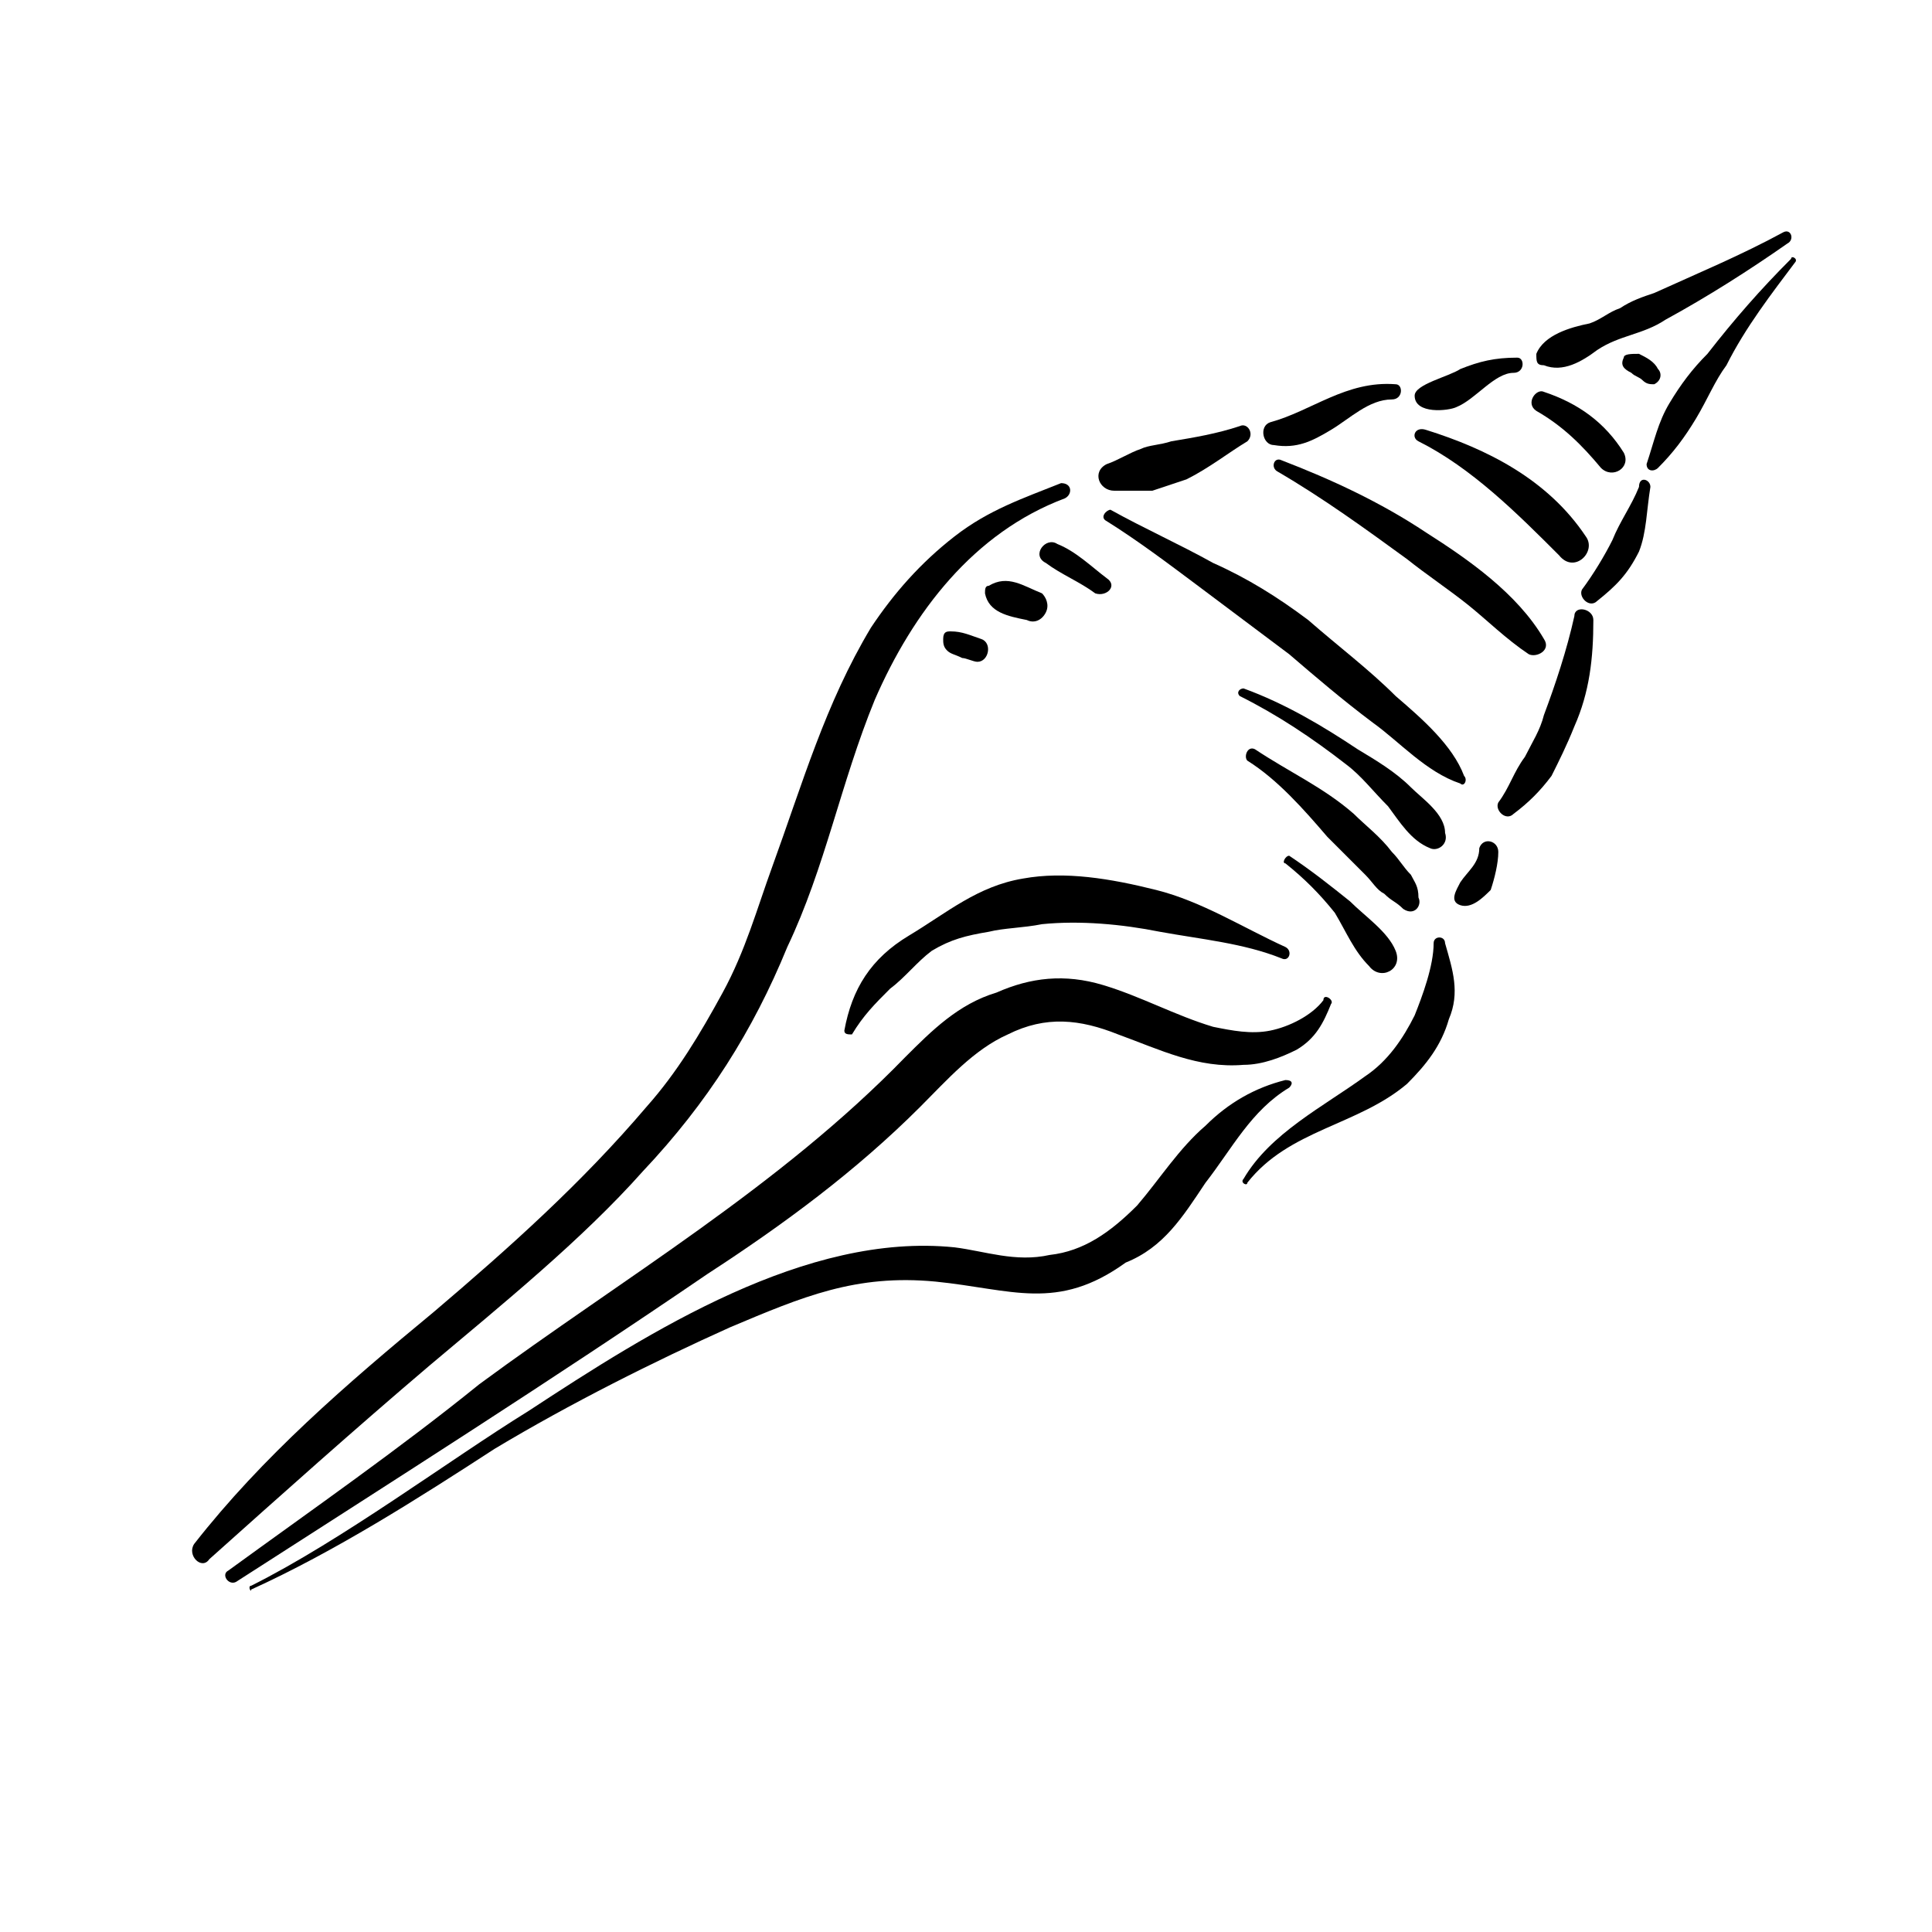 <?xml version="1.0" encoding="UTF-8"?>
<!-- Uploaded to: SVG Repo, www.svgrepo.com, Generator: SVG Repo Mixer Tools -->
<svg fill="#000000" width="800px" height="800px" version="1.1" viewBox="144 144 512 512" xmlns="http://www.w3.org/2000/svg">
 <g>
  <path d="m516.88 431.23c5.039-5.039 9.07-10.078 11.082-17.129 3.023-7.055 1.008-13.098-1.008-20.152 0-2.016-3.023-2.016-3.023 0 0 6.047-3.023 14.105-5.039 19.145-3.019 6.047-7.051 12.09-13.098 16.121-11.082 8.062-25.188 15.113-32.242 27.207-1.008 1.008 1.008 2.016 1.008 1.008 11.082-14.109 29.223-15.113 42.32-26.199z"/>
  <path d="m578.35 290.17c2.016-5.039 2.016-11.082 3.023-17.129 0-2.016-3.023-3.023-3.023 0-2.016 5.039-5.039 9.066-7.055 14.105-2.016 4.031-5.039 9.07-8.059 13.102-1.008 2.012 2.012 5.035 4.027 3.019 5.039-4.027 8.062-7.051 11.086-13.098z"/>
  <path d="m555.17 349.62c2.016-4.031 4.031-8.062 6.047-13.098 4.031-9.07 5.039-18.137 5.039-28.215 0-3.023-5.039-4.031-5.039-1.008-2.016 9.07-5.039 18.137-8.062 26.199-1.008 4.031-3.023 7.055-5.039 11.082-3.023 4.031-4.027 8.062-7.051 12.094-1.008 2.016 2.016 5.039 4.027 3.023 4.031-3.023 7.055-6.047 10.078-10.078z"/>
  <path d="m539.05 379.85c1.008-3.023 2.016-7.055 2.016-10.078 0-3.023-4.031-4.031-5.039-1.008 0 4.031-3.023 6.047-5.039 9.07-1.008 2.016-3.023 5.039 0 6.047 3.023 1.004 6.047-2.016 8.062-4.031z"/>
  <path d="m513.86 395.97c-2.016-5.039-8.062-9.07-12.09-13.102-5.039-4.031-10.078-8.062-16.121-12.09-1.012 0-2.016 2.016-1.012 2.016 5.039 4.031 9.07 8.062 13.098 13.098 3.027 5.039 5.043 10.078 9.07 14.109 3.023 4.027 9.07 1.008 7.055-4.031z"/>
  <path d="m616.64 205.53c-11.082 6.047-23.176 11.086-34.258 16.121-3.023 1.008-6.047 2.016-9.07 4.031-3.023 1.008-5.039 3.023-8.062 4.031-5.035 1.008-12.09 3.023-14.105 8.062 0 2.016 0 3.023 2.016 3.023 5.039 2.016 10.078-1.008 14.105-4.031 3.023-2.016 6.047-3.023 9.07-4.031 3.023-1.008 6.047-2.016 9.07-4.031 11.082-6.047 22.168-13.098 32.242-20.152 2.016-1.008 1.008-4.031-1.008-3.023z"/>
  <path d="m546.1 238.78c-6.047 0-10.078 1.008-15.113 3.023-3.023 2.012-12.09 4.027-12.09 7.051 0 5.039 9.07 4.031 11.082 3.023 5.039-2.016 10.078-9.07 15.113-9.07 3.023 0 3.023-4.027 1.008-4.027z"/>
  <path d="m513.86 245.83c-13.098-1.008-22.168 7.055-33.25 10.078-3.023 1.008-2.016 6.043 1.008 6.043 6.047 1.008 10.078-1.008 15.113-4.031 5.039-3.023 10.078-8.062 16.121-8.062 3.023 0.004 3.023-4.027 1.008-4.027z"/>
  <path d="m472.55 256.92c-6.047 2.016-12.09 3.023-18.137 4.027-3.023 1.008-6.047 1.008-8.062 2.016-3.023 1.008-6.043 3.023-9.066 4.031-4.031 2.016-2.016 7.055 2.016 7.055h10.078c3.023-1.008 6.047-2.016 9.07-3.023 6.047-3.023 11.082-7.055 16.121-10.078 2.012-2.012-0.004-5.035-2.019-4.027z"/>
  <path d="m257.93 505.8c19.145-16.121 40.305-33.25 56.426-51.387 17.129-18.137 29.223-37.281 38.289-59.449 10.074-21.16 14.105-43.328 23.176-65.496 10.078-23.176 26.199-44.336 50.383-53.402 2.016-1.008 2.016-4.031-1.008-4.031-10.078 4.031-19.148 7.055-28.215 14.105-9.07 7.055-16.121 15.113-22.168 24.184-12.09 20.152-18.137 41.312-26.199 63.48-4.031 11.082-7.055 22.168-13.098 33.25-6.047 11.082-12.09 21.16-20.152 30.23-17.129 20.152-36.273 37.281-56.426 54.41-23.176 19.145-45.344 38.289-63.48 61.465-2.016 3.023 2.016 7.055 4.027 4.031 19.148-17.129 38.293-34.258 58.445-51.391z"/>
  <path d="m496.73 410.07c1.008-1.008-2.016-3.023-2.016-1.008-3.023 4.031-9.07 7.055-14.105 8.062-5.039 1.008-10.078 0-15.113-1.008-10.078-3.023-19.145-8.062-29.223-11.082-10.078-3.023-19.145-2.016-28.215 2.016-10.074 3.019-17.129 10.074-24.184 17.125-33.25 34.262-74.562 58.445-112.85 86.656-21.16 17.129-44.336 33.254-66.504 49.375-2.016 1.008 0 4.031 2.016 3.023 42.32-27.207 83.633-53.406 124.95-81.617 20.152-13.098 39.297-27.207 56.426-44.336 7.055-7.055 14.109-15.113 23.176-19.145 10.078-5.039 19.145-4.031 29.223 0 11.082 4.031 21.16 9.07 33.25 8.062 5.039 0 10.078-2.016 14.105-4.031 5.039-3.023 7.055-7.055 9.07-12.094z"/>
  <path d="m463.48 457.43c7.055-9.07 12.094-19.145 22.168-25.191 1.008-1.008 1.008-2.016-1.008-2.016-8.059 2.016-15.113 6.047-21.16 12.094-7.051 6.043-12.09 14.105-18.137 21.156-7.051 7.055-14.105 12.094-23.172 13.102-9.07 2.016-17.133-1.008-25.191-2.016-39.297-4.031-80.609 22.168-112.86 43.328-21.16 13.098-49.371 34.258-73.555 46.352-1.008 0 0 2.016 0 1.008 22.168-10.078 44.336-24.184 64.488-37.281 20.152-12.09 42.32-23.176 62.473-32.242 19.145-8.062 33.25-14.105 54.41-12.09 20.152 2.016 32.242 8.062 50.383-5.039 10.074-4.035 15.113-12.098 21.156-21.164z"/>
  <path d="m583.39 268c4.031-4.031 7.055-8.062 10.078-13.098 3.023-5.039 5.039-10.078 8.062-14.105 5.039-10.078 12.09-19.145 18.137-27.207 1.008-1.008-1.008-2.016-1.008-1.008-8.066 8.059-15.117 16.121-22.172 25.191-4.031 4.031-7.055 8.062-10.078 13.098-3.023 5.039-4.031 10.078-6.047 16.121 0.004 2.016 2.019 2.016 3.027 1.008z"/>
  <path d="m532 349.62c-3.023-8.062-11.082-15.113-18.137-21.16-7.055-7.055-15.113-13.098-23.176-20.152-8.059-6.047-16.121-11.082-25.191-15.113-9.066-5.039-18.137-9.07-27.203-14.105-1.008 0-3.023 2.012-1.008 3.019 8.059 5.039 16.121 11.086 24.184 17.133s16.121 12.09 24.184 18.137c7.051 6.043 14.105 12.09 22.164 18.137 7.055 5.039 14.109 13.098 23.176 16.121 1.008 1.008 2.016-1.008 1.008-2.016z"/>
  <path d="m553.16 313.34c-7.055-12.09-20.152-21.16-31.234-28.215-12.094-8.059-25.191-14.105-38.289-19.145-2.016-1.008-3.023 2.016-1.008 3.023 12.09 7.055 23.176 15.113 34.258 23.176 5.039 4.031 11.082 8.062 16.121 12.09 5.039 4.031 10.078 9.07 16.121 13.098 2.016 1.012 6.047-1.004 4.031-4.027z"/>
  <path d="m564.24 286.14c-10.078-15.113-26.199-23.176-42.32-28.215-3.023-1.004-4.031 2.019-2.016 3.023 14.105 7.055 26.199 19.145 37.281 30.23 4.031 5.039 10.074-1.008 7.055-5.039z"/>
  <path d="m574.32 263.97c-5.039-8.059-12.09-13.098-21.16-16.121-2.016-1.008-5.039 3.023-2.016 5.039 7.055 4.031 12.09 9.07 17.129 15.113 3.023 3.023 8.062 0 6.047-4.031z"/>
  <path d="m583.39 241.8c-1.008-2.016-3.023-3.019-5.039-4.027-2.016 0-4.031 0-4.031 1.008-1.008 2.016 0 3.023 2.016 4.031 1.008 1.008 2.016 1.008 3.023 2.016 1.008 1.004 2.016 1.004 3.023 1.004 2.016-1.008 2.016-3.023 1.008-4.031z"/>
  <path d="m526.96 364.73c0-5.035-6.043-9.066-9.066-12.09-4.031-4.031-9.07-7.055-14.105-10.078-9.07-6.047-19.145-12.09-30.23-16.121-1.008 0-2.016 1.008-1.008 2.016 10.078 5.039 19.145 11.086 28.215 18.137 4.031 3.023 7.055 7.055 11.082 11.082 3.023 4.031 6.047 9.07 11.082 11.082 2.016 1.012 5.039-1.004 4.031-4.027z"/>
  <path d="m519.91 381.86c0-3.023-1.008-4.031-2.016-6.047-2.016-2.016-3.023-4.031-5.039-6.047-3.023-4.031-7.055-7.055-10.078-10.078-8.059-7.051-17.129-11.082-26.195-17.129-2.016-1.008-3.023 2.016-2.016 3.023 8.062 5.039 15.113 13.098 21.16 20.152l10.078 10.078c2.012 2.016 3.019 4.031 5.035 5.039 2.016 2.016 3.023 2.016 5.039 4.031 3.023 2.012 5.039-1.012 4.031-3.023z"/>
  <path d="m484.64 394.96c-11.082-5.039-22.164-12.094-34.258-15.113-12.09-3.023-24.184-5.039-35.266-3.023-12.09 2.016-20.152 9.07-30.23 15.113-10.074 6.047-15.113 14.105-17.129 25.191 0 1.008 1.008 1.008 2.016 1.008 3.023-5.039 6.047-8.062 10.078-12.09 4.031-3.023 7.055-7.055 11.082-10.078 5.039-3.023 9.07-4.031 15.113-5.039 4.031-1.008 9.07-1.008 14.109-2.016 10.078-1.008 21.16 0 31.234 2.016 11.082 2.016 22.168 3.023 32.242 7.055 2.016 1.008 3.023-2.016 1.008-3.023z"/>
  <path d="m437.28 297.22c-4.031-3.023-8.062-7.055-13.102-9.07-3.019-2.016-7.051 3.023-3.019 5.039 4.027 3.023 9.066 5.039 13.098 8.059 3.023 1.008 6.047-2.012 3.023-4.027z"/>
  <path d="m421.16 306.29c1.008-2.016 0-4.031-1.008-5.039-5.039-2.012-9.07-5.035-14.109-2.012-1.008 0-1.008 1.008-1.008 2.016 1.008 5.039 6.047 6.047 11.082 7.055 2.019 1.004 4.035-0.004 5.043-2.019z"/>
  <path d="m404.03 313.34c-3.019-1.008-5.035-2.016-8.059-2.016-1.008 0-2.016 0-2.016 2.016 0 1.008 0 2.016 1.008 3.023 1.008 1.008 2.016 1.008 4.031 2.016 1.008 0 3.023 1.008 4.031 1.008 3.019 0 4.027-5.039 1.004-6.047z"/>
 </g>
</svg>